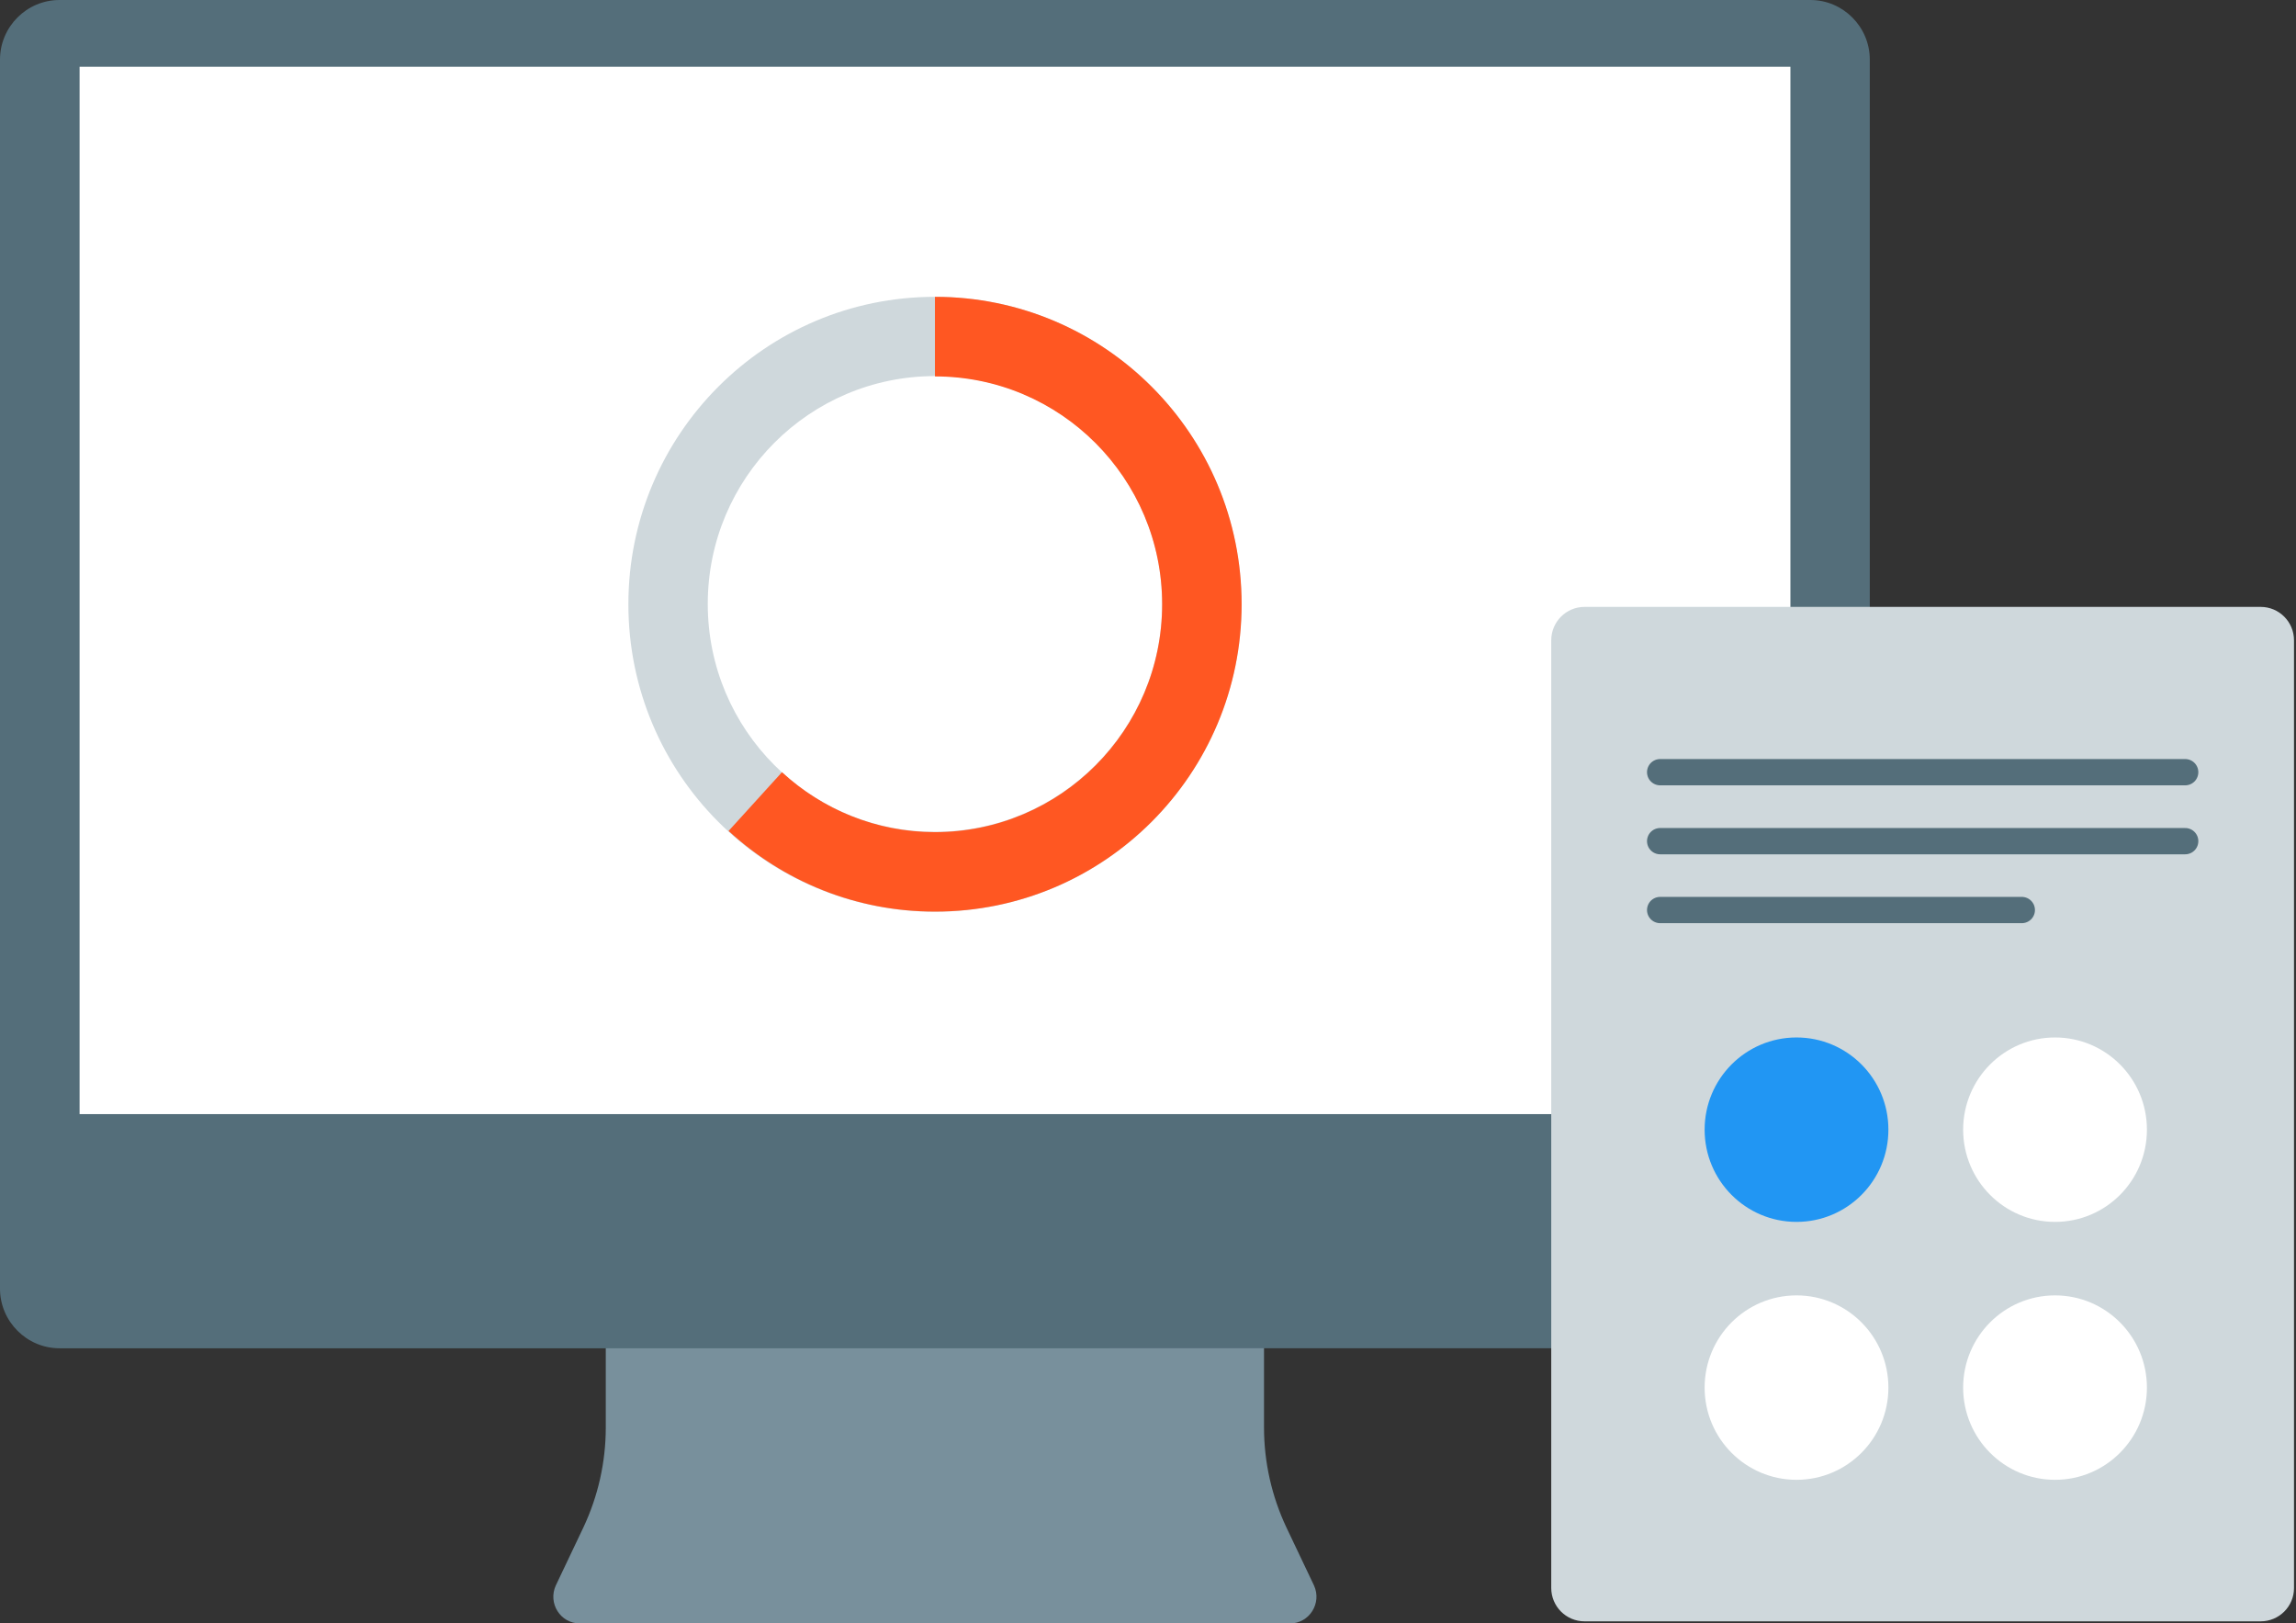<?xml version="1.0" encoding="utf-8"?>
<!-- Generator: Adobe Illustrator 23.0.1, SVG Export Plug-In . SVG Version: 6.00 Build 0)  -->
<svg version="1.1" id="Layer_1" xmlns="http://www.w3.org/2000/svg" xmlns:xlink="http://www.w3.org/1999/xlink" x="0px" y="0px"
	 viewBox="0 0 218.39 154.4" style="enable-background:new 0 0 218.39 154.4;" xml:space="preserve">
<rect x="0" y="0" width="218.39" height="154.4" fill="#333333" stroke="none"/>
<style type="text/css">
	.st0{fill:#78909C;}
	.st1{fill:#546E7A;}
	.st2{fill:#FFFFFF;}
	.st3{fill:#CFD8DC;}
	.st4{fill:#FF5722;}
	.st5{fill:#CFD8DC;stroke:#CFD8DC;stroke-linejoin:round;stroke-miterlimit:10;}
	.st6{fill:#2196F3;}
	.st7{fill:none;stroke:#546E7A;stroke-width:2.5;stroke-linecap:round;stroke-miterlimit:10;}
</style>
<path class="st0" d="M55.15,154.4h67.55c1.84,0,3.06-1.93,2.28-3.62l-2.62-5.51c-1.4-2.97-2.13-6.22-2.13-9.5v-10.8H57.62v10.8
	c0,3.28-0.73,6.53-2.13,9.5l-2.62,5.51C52.09,152.48,53.31,154.4,55.15,154.4z"/>
<path class="st1" d="M5.66,0H172.2c3.11,0,5.65,2.55,5.65,5.67v116.89c0,3.12-2.54,5.67-5.65,5.67H5.66c-3.11,0-5.66-2.55-5.66-5.67
	V5.67C0,2.55,2.54,0,5.66,0z"/>
<path class="st2" d="M170.31,6.35H7.57v99.61h162.73V6.35z"/>
<path class="st3" d="M88.93,28.23c-16.11,0-29.16,13.09-29.16,29.24s13.05,29.24,29.16,29.24c16.11,0,29.16-13.09,29.16-29.24
	S105.04,28.23,88.93,28.23z M88.93,79.11c-11.93,0-21.61-9.7-21.61-21.67s9.68-21.67,21.61-21.67c11.93,0,21.61,9.7,21.61,21.67
	S100.86,79.11,88.93,79.11z"/>
<path class="st4" d="M88.93,28.23v7.57c11.93,0,21.61,9.7,21.61,21.67s-9.68,21.67-21.61,21.67c-5.6,0-10.71-2.16-14.55-5.7
	l-5.08,5.59c5.19,4.76,12.06,7.67,19.64,7.67c16.11,0,29.16-13.09,29.16-29.24S105.04,28.23,88.93,28.23z"/>
<path class="st5" d="M215.03,153.7h-64.31c-1.48,0-2.67-1.2-2.67-2.68V60.9c0-1.48,1.19-2.68,2.67-2.68h64.31
	c1.48,0,2.67,1.2,2.67,2.68v90.14C217.7,152.5,216.51,153.7,215.03,153.7z"/>
<path class="st2" d="M195.47,116.21c4.83,0,8.74-3.92,8.74-8.77s-3.91-8.77-8.74-8.77c-4.83,0-8.74,3.93-8.74,8.77
	S190.64,116.21,195.47,116.21z"/>
<path class="st2" d="M170.88,140.74c4.83,0,8.74-3.93,8.74-8.77s-3.91-8.77-8.74-8.77c-4.83,0-8.74,3.93-8.74,8.77
	S166.05,140.74,170.88,140.74z"/>
<path class="st6" d="M170.88,116.21c4.83,0,8.74-3.92,8.74-8.77s-3.91-8.77-8.74-8.77c-4.83,0-8.74,3.93-8.74,8.77
	S166.05,116.21,170.88,116.21z"/>
<path class="st2" d="M195.47,140.74c4.83,0,8.74-3.93,8.74-8.77s-3.91-8.77-8.74-8.77c-4.83,0-8.74,3.93-8.74,8.77
	S190.64,140.74,195.47,140.74z"/>
<path class="st7" d="M157.91,73.44h49.94"/>
<path class="st7" d="M157.91,80h49.94"/>
<path class="st7" d="M157.91,86.55h34.4"/>
</svg>
